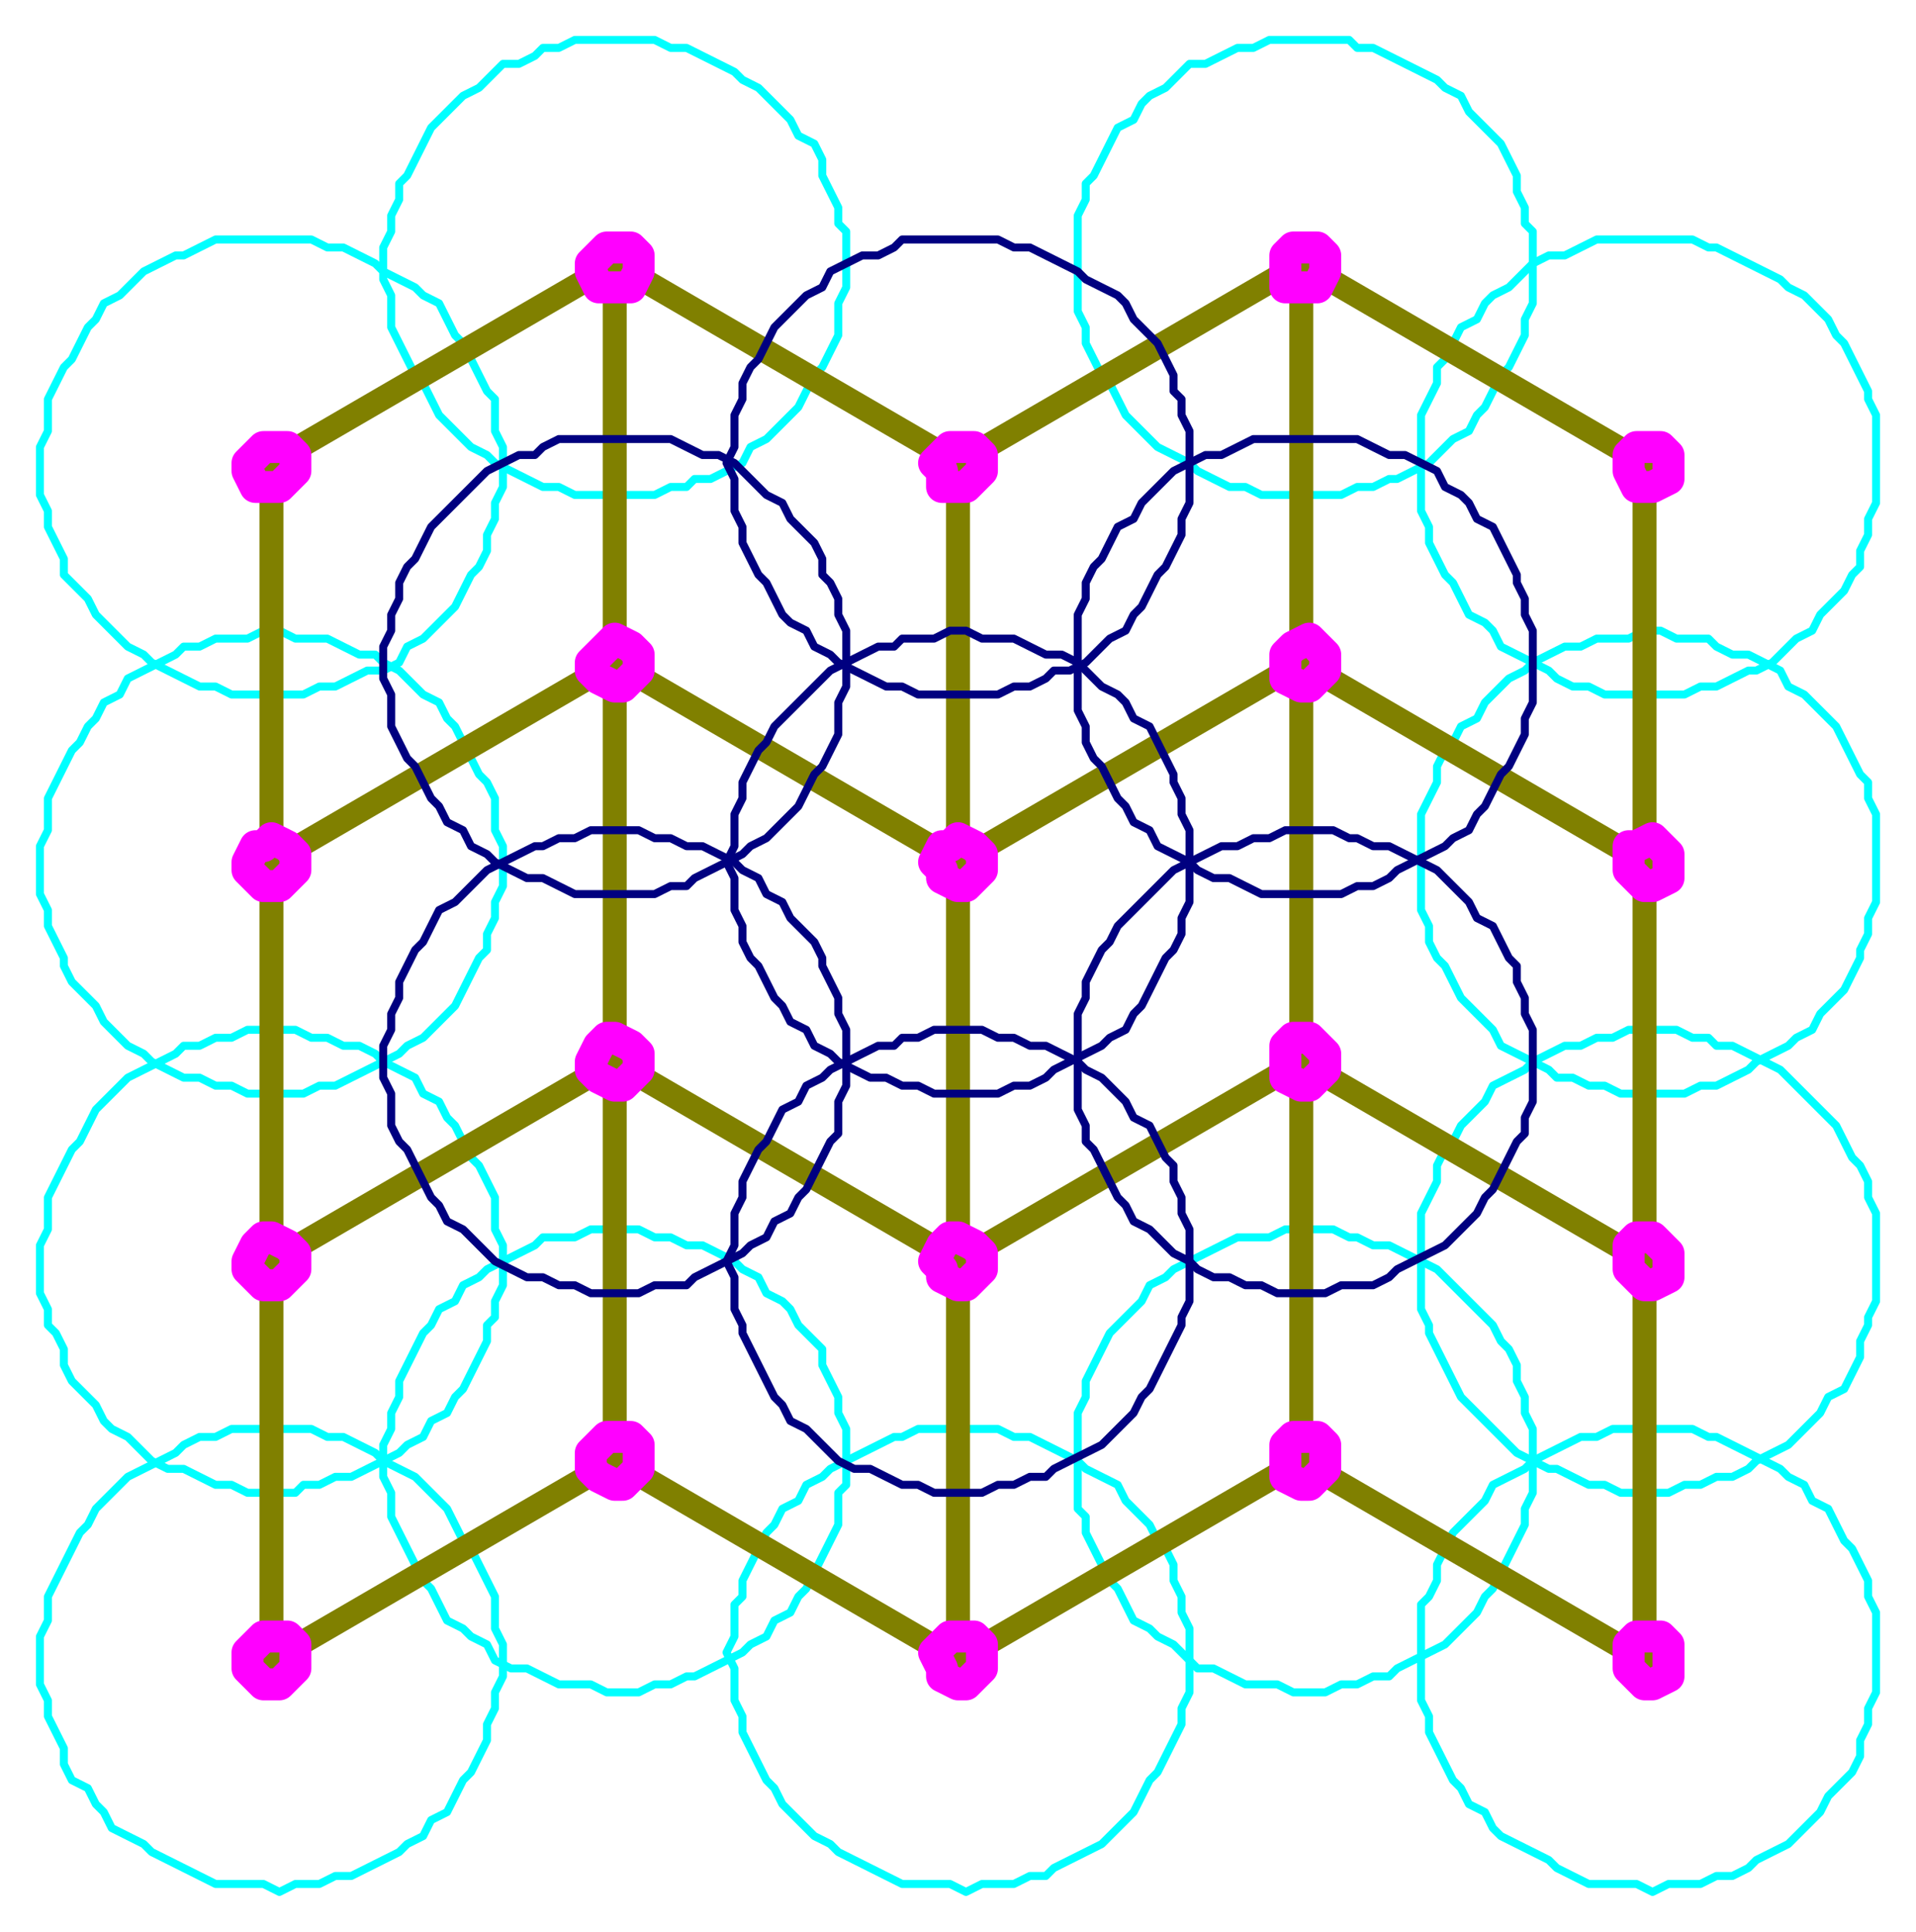 <?xml version="1.0" encoding="UTF-8" standalone="no"?>
<svg width="84.667mm" height="85.372mm"
 viewBox="0 0 240 242"
 xmlns="http://www.w3.org/2000/svg" xmlns:xlink="http://www.w3.org/1999/xlink"  version="1.2" baseProfile="tiny">
<title>Qt SVG Document</title>
<desc>Generated with Qt</desc>
<defs>
</defs>
<g fill="none" stroke="black" stroke-width="1" fill-rule="evenodd" stroke-linecap="square" stroke-linejoin="bevel" >

<g fill="#ffffff" fill-opacity="1" stroke="none" transform="matrix(1,0,0,1,0,0)"
font-family="Sans Serif" font-size="9" font-weight="400" font-style="normal" 
>
<rect x="0" y="0" width="240" height="242"/>
</g>

<g fill="none" stroke="#00ffff" stroke-opacity="1" stroke-width="1" stroke-linecap="round" stroke-linejoin="round" transform="matrix(1,0,0,1,0,0)"
font-family="Sans Serif" font-size="9" font-weight="400" font-style="normal" 
>
<polyline fill="none" vector-effect="non-scaling-stroke" points="63,58 63,56 62,54 62,52 62,50 61,49 60,47 59,45 58,43 57,42 56,40 55,38 53,37 52,36 50,35 48,34 47,33 45,32 43,31 41,31 39,30 37,30 35,30 33,30 31,30 29,30 27,30 25,31 23,32 22,32 20,33 18,34 16,36 15,37 13,38 12,40 11,41 10,43 9,45 8,46 7,48 6,50 6,52 6,54 5,56 5,58 5,60 5,62 6,64 6,66 7,68 8,70 8,72 9,73 11,75 12,77 13,78 14,79 16,81 18,82 19,83 21,84 23,85 25,86 27,86 29,87 31,87 33,87 35,87 37,87 38,87 40,86 42,86 44,85 46,84 48,84 50,83 51,81 53,80 54,79 56,77 57,76 58,74 59,72 60,71 61,69 61,67 62,65 62,63 63,61 63,59 63,58 " />
<polyline fill="none" vector-effect="non-scaling-stroke" points="63,108 63,106 62,104 62,102 62,100 61,98 60,97 59,95 58,93 57,91 56,90 55,88 53,87 52,86 50,84 48,83 47,82 45,82 43,81 41,80 39,80 37,80 35,79 33,79 31,80 29,80 27,80 25,81 23,81 22,82 20,83 18,84 16,85 15,87 13,88 12,90 11,91 10,93 9,94 8,96 7,98 6,100 6,102 6,104 5,106 5,108 5,110 5,112 6,114 6,116 7,118 8,120 8,121 9,123 11,125 12,126 13,128 14,129 16,131 18,132 19,133 21,134 23,135 25,135 27,136 29,136 31,137 33,137 35,137 37,137 38,137 40,136 42,136 44,135 46,134 48,133 50,132 51,131 53,130 54,129 56,127 57,126 58,124 59,122 60,120 61,119 61,117 62,115 62,113 63,111 63,109 63,108 " />
<polyline fill="none" vector-effect="non-scaling-stroke" points="106,33 106,31 106,29 105,28 105,26 104,24 103,22 103,20 102,18 100,17 99,15 98,14 96,12 95,11 93,10 92,9 90,8 88,7 86,6 84,6 82,5 80,5 78,5 76,5 74,5 72,5 70,6 68,6 67,7 65,8 63,8 61,10 60,11 58,12 57,13 55,15 54,16 53,18 52,20 51,22 50,23 50,25 49,27 49,29 48,31 48,33 48,35 49,37 49,39 49,41 50,43 51,45 52,47 53,48 54,50 55,52 56,53 58,55 59,56 61,57 62,58 64,59 66,60 68,61 70,61 72,62 74,62 76,62 78,62 80,62 82,62 84,61 86,61 87,60 89,60 91,59 93,58 94,56 96,55 97,54 99,52 100,51 101,49 102,47 103,46 104,44 105,42 105,40 105,38 106,36 106,34 106,33 " />
<polyline fill="none" vector-effect="non-scaling-stroke" points="63,158 63,156 62,154 62,152 62,150 61,148 60,146 59,145 58,143 57,141 56,140 55,138 53,137 52,135 50,134 48,133 47,132 45,131 43,131 41,130 39,130 37,129 35,129 33,129 31,129 29,130 27,130 25,131 23,131 22,132 20,133 18,134 16,135 15,136 13,138 12,139 11,141 10,143 9,144 8,146 7,148 6,150 6,152 6,154 5,156 5,158 5,160 5,162 6,164 6,166 7,167 8,169 8,171 9,173 11,175 12,176 13,178 14,179 16,180 18,182 19,183 21,184 23,184 25,185 27,186 29,186 31,187 33,187 35,187 37,187 38,186 40,186 42,185 44,185 46,184 48,183 50,182 51,181 53,180 54,178 56,177 57,175 58,174 59,172 60,170 61,168 61,166 62,165 62,163 63,161 63,159 63,158 " />
<polyline fill="none" vector-effect="non-scaling-stroke" points="192,33 192,31 192,29 191,28 191,26 190,24 190,22 189,20 188,18 187,17 185,15 184,14 183,12 181,11 180,10 178,9 176,8 174,7 172,6 170,6 169,5 167,5 165,5 163,5 161,5 159,5 157,6 155,6 153,7 151,8 149,8 147,10 146,11 144,12 143,13 142,15 140,16 139,18 138,20 137,22 136,23 136,25 135,27 135,29 135,31 135,33 135,35 135,37 135,39 136,41 136,43 137,45 138,47 139,48 140,50 141,52 142,53 144,55 145,56 147,57 149,58 150,59 152,60 154,61 156,61 158,62 160,62 162,62 164,62 166,62 168,62 170,61 172,61 174,60 175,60 177,59 179,58 181,56 182,55 184,54 185,52 186,51 187,49 188,47 189,46 190,44 191,42 191,40 192,38 192,36 192,34 192,33 " />
<polyline fill="none" vector-effect="non-scaling-stroke" points="235,58 235,56 235,54 235,52 234,50 234,49 233,47 232,45 231,43 230,42 229,40 227,38 226,37 224,36 223,35 221,34 219,33 217,32 215,31 214,31 212,30 210,30 208,30 206,30 204,30 202,30 200,30 198,31 196,32 194,32 192,33 191,34 189,36 187,37 186,38 185,40 183,41 182,43 181,45 180,46 180,48 179,50 178,52 178,54 178,56 178,58 178,60 178,62 178,64 179,66 179,68 180,70 181,72 182,73 183,75 184,77 186,78 187,79 188,81 190,82 192,83 194,84 195,85 197,86 199,86 201,87 203,87 205,87 207,87 209,87 211,87 213,86 215,86 217,85 219,84 220,84 222,83 224,81 225,80 227,79 228,77 229,76 231,74 232,72 233,71 233,69 234,67 234,65 235,63 235,61 235,59 235,58 " />
<polyline fill="none" vector-effect="non-scaling-stroke" points="235,108 235,106 235,104 235,102 234,100 234,98 233,97 232,95 231,93 230,91 229,90 227,88 226,87 224,86 223,84 221,83 219,82 217,82 215,81 214,80 212,80 210,80 208,79 206,79 204,80 202,80 200,80 198,81 196,81 194,82 192,83 191,84 189,85 187,87 186,88 185,90 183,91 182,93 181,94 180,96 180,98 179,100 178,102 178,104 178,106 178,108 178,110 178,112 178,114 179,116 179,118 180,120 181,121 182,123 183,125 184,126 186,128 187,129 188,131 190,132 192,133 194,134 195,135 197,135 199,136 201,136 203,137 205,137 207,137 209,137 211,137 213,136 215,136 217,135 219,134 220,133 222,132 224,131 225,130 227,129 228,127 229,126 231,124 232,122 233,120 233,119 234,117 234,115 235,113 235,111 235,109 235,108 " />
<polyline fill="none" vector-effect="non-scaling-stroke" points="235,158 235,156 235,154 235,152 234,150 234,148 233,146 232,145 231,143 230,141 229,140 227,138 226,137 224,135 223,134 221,133 219,132 217,131 215,131 214,130 212,130 210,129 208,129 206,129 204,129 202,130 200,130 198,131 196,131 194,132 192,133 191,134 189,135 187,136 186,138 185,139 183,141 182,143 181,144 180,146 180,148 179,150 178,152 178,154 178,156 178,158 178,160 178,162 178,164 179,166 179,167 180,169 181,171 182,173 183,175 184,176 186,178 187,179 188,180 190,182 192,183 194,184 195,184 197,185 199,186 201,186 203,187 205,187 207,187 209,187 211,186 213,186 215,185 217,185 219,184 220,183 222,182 224,181 225,180 227,178 228,177 229,175 231,174 232,172 233,170 233,168 234,166 234,165 235,163 235,161 235,159 235,158 " />
</g>

<g fill="none" stroke="#808000" stroke-opacity="1" stroke-width="3" stroke-linecap="round" stroke-linejoin="round" transform="matrix(1,0,0,1,0,0)"
font-family="Sans Serif" font-size="9" font-weight="400" font-style="normal" 
>
<polyline fill="none" vector-effect="none" points="34,58 77,33 " />
<polyline fill="none" vector-effect="none" points="77,33 120,58 " />
<polyline fill="none" vector-effect="none" points="120,58 163,33 " />
<polyline fill="none" vector-effect="none" points="163,33 206,58 " />
<polyline fill="none" vector-effect="none" points="34,58 34,108 " />
<polyline fill="none" vector-effect="none" points="34,108 34,158 " />
<polyline fill="none" vector-effect="none" points="34,158 77,133 " />
<polyline fill="none" vector-effect="none" points="77,133 120,158 " />
<polyline fill="none" vector-effect="none" points="120,158 163,133 " />
<polyline fill="none" vector-effect="none" points="163,133 206,158 " />
<polyline fill="none" vector-effect="none" points="206,108 163,83 " />
<polyline fill="none" vector-effect="none" points="163,83 120,108 " />
<polyline fill="none" vector-effect="none" points="120,108 77,83 " />
<polyline fill="none" vector-effect="none" points="77,83 34,108 " />
<polyline fill="none" vector-effect="none" points="77,33 77,83 " />
<polyline fill="none" vector-effect="none" points="77,83 77,133 " />
<polyline fill="none" vector-effect="none" points="120,158 120,108 " />
<polyline fill="none" vector-effect="none" points="120,58 120,108 " />
<polyline fill="none" vector-effect="none" points="163,33 163,83 " />
<polyline fill="none" vector-effect="none" points="163,83 163,133 " />
<polyline fill="none" vector-effect="none" points="206,158 206,108 " />
<polyline fill="none" vector-effect="none" points="206,108 206,58 " />
</g>

<g fill="none" stroke="#ff00ff" stroke-opacity="1" stroke-width="4" stroke-linecap="round" stroke-linejoin="round" transform="matrix(1,0,0,1,0,0)"
font-family="Sans Serif" font-size="9" font-weight="400" font-style="normal" 
>
<polyline fill="none" vector-effect="none" points="37,58 37,57 36,56 34,56 33,56 32,57 31,58 31,59 32,61 33,61 35,61 36,60 37,59 37,58 " />
<polyline fill="none" vector-effect="none" points="37,108 37,107 36,106 34,105 33,106 32,106 31,108 31,109 32,110 33,111 35,111 36,110 37,109 37,108 " />
<polyline fill="none" vector-effect="none" points="80,83 80,82 79,81 77,80 76,81 75,82 74,83 74,84 75,85 77,86 78,86 79,85 80,84 80,83 " />
<polyline fill="none" vector-effect="none" points="80,33 80,32 79,31 77,31 76,31 75,32 74,33 74,34 75,36 77,36 78,36 79,36 80,34 80,33 " />
<polyline fill="none" vector-effect="none" points="123,58 123,57 122,56 120,56 119,56 118,57 117,58 118,59 118,61 120,61 121,61 122,60 123,59 123,58 " />
<polyline fill="none" vector-effect="none" points="123,108 123,107 122,106 120,105 119,106 118,106 117,108 118,109 118,110 120,111 121,111 122,110 123,109 123,108 " />
<polyline fill="none" vector-effect="none" points="166,83 166,82 165,81 164,80 162,81 161,82 161,83 161,84 161,85 163,86 164,86 165,85 166,84 166,83 " />
<polyline fill="none" vector-effect="none" points="166,33 166,32 165,31 164,31 162,31 161,32 161,33 161,34 161,36 163,36 164,36 165,36 166,34 166,33 " />
<polyline fill="none" vector-effect="none" points="209,58 209,57 208,56 207,56 205,56 204,57 204,58 204,59 205,61 206,61 207,61 209,60 209,59 209,58 " />
<polyline fill="none" vector-effect="none" points="209,108 209,107 208,106 207,105 205,106 204,106 204,108 204,109 205,110 206,111 207,111 209,110 209,109 209,108 " />
</g>

<g fill="none" stroke="#00ffff" stroke-opacity="1" stroke-width="1" stroke-linecap="round" stroke-linejoin="round" transform="matrix(1,0,0,1,0,0)"
font-family="Sans Serif" font-size="9" font-weight="400" font-style="normal" 
>
<polyline fill="none" vector-effect="non-scaling-stroke" points="63,208 63,206 62,204 62,202 62,200 61,198 60,196 59,194 58,193 57,191 56,189 55,188 53,186 52,185 50,184 48,183 47,182 45,181 43,180 41,180 39,179 37,179 35,179 33,179 31,179 29,179 27,180 25,180 23,181 22,182 20,183 18,184 16,185 15,186 13,188 12,189 11,191 10,192 9,194 8,196 7,198 6,200 6,201 6,203 5,205 5,207 5,209 5,211 6,213 6,215 7,217 8,219 8,221 9,223 11,224 12,226 13,227 14,229 16,230 18,231 19,232 21,233 23,234 25,235 27,236 29,236 31,236 33,236 35,237 37,236 38,236 40,236 42,235 44,235 46,234 48,233 50,232 51,231 53,230 54,228 56,227 57,225 58,223 59,222 60,220 61,218 61,216 62,214 62,212 63,210 63,208 " />
<polyline fill="none" vector-effect="non-scaling-stroke" points="106,183 106,181 106,179 105,177 105,175 104,173 103,171 103,169 102,168 100,166 99,164 98,163 96,162 95,160 93,159 92,158 90,157 88,156 86,156 84,155 82,155 80,154 78,154 76,154 74,154 72,155 70,155 68,155 67,156 65,157 63,158 61,159 60,160 58,161 57,163 55,164 54,166 53,167 52,169 51,171 50,173 50,175 49,177 49,179 48,181 48,183 48,185 49,187 49,189 49,190 50,192 51,194 52,196 53,198 54,199 55,201 56,203 58,204 59,205 61,206 62,208 64,209 66,209 68,210 70,211 72,211 74,211 76,212 78,212 80,212 82,211 84,211 86,210 87,210 89,209 91,208 93,207 94,206 96,205 97,203 99,202 100,200 101,199 102,197 103,195 104,193 105,191 105,189 105,187 106,186 106,184 106,183 " />
<polyline fill="none" vector-effect="non-scaling-stroke" points="149,208 149,206 149,204 148,202 148,200 147,198 147,196 146,194 145,193 144,191 142,189 141,188 140,186 138,185 136,184 135,183 133,182 131,181 129,180 127,180 125,179 123,179 121,179 119,179 117,179 115,179 113,180 112,180 110,181 108,182 106,183 104,184 103,185 101,186 100,188 98,189 97,191 96,192 95,194 94,196 93,198 93,200 92,201 92,203 92,205 91,207 92,209 92,211 92,213 93,215 93,217 94,219 95,221 96,223 97,224 98,226 99,227 101,229 102,230 104,231 105,232 107,233 109,234 111,235 113,236 115,236 117,236 119,236 121,237 123,236 125,236 127,236 129,235 131,235 132,234 134,233 136,232 138,231 139,230 141,228 142,227 143,225 144,223 145,222 146,220 147,218 148,216 148,214 149,212 149,210 149,208 " />
<polyline fill="none" vector-effect="non-scaling-stroke" points="192,183 192,181 192,179 191,177 191,175 190,173 190,171 189,169 188,168 187,166 185,164 184,163 183,162 181,160 180,159 178,158 176,157 174,156 172,156 170,155 169,155 167,154 165,154 163,154 161,154 159,155 157,155 155,155 153,156 151,157 149,158 147,159 146,160 144,161 143,163 142,164 140,166 139,167 138,169 137,171 136,173 136,175 135,177 135,179 135,181 135,183 135,185 135,187 135,189 136,190 136,192 137,194 138,196 139,198 140,199 141,201 142,203 144,204 145,205 147,206 149,208 150,209 152,209 154,210 156,211 158,211 160,211 162,212 164,212 166,212 168,211 170,211 172,210 174,210 175,209 177,208 179,207 181,206 182,205 184,203 185,202 186,200 187,199 188,197 189,195 190,193 191,191 191,189 192,187 192,186 192,184 192,183 " />
<polyline fill="none" vector-effect="non-scaling-stroke" points="235,208 235,206 235,204 235,202 234,200 234,198 233,196 232,194 231,193 230,191 229,189 227,188 226,186 224,185 223,184 221,183 219,182 217,181 215,180 214,180 212,179 210,179 208,179 206,179 204,179 202,179 200,180 198,180 196,181 194,182 192,183 191,184 189,185 187,186 186,188 185,189 183,191 182,192 181,194 180,196 180,198 179,200 178,201 178,203 178,205 178,207 178,209 178,211 178,213 179,215 179,217 180,219 181,221 182,223 183,224 184,226 186,227 187,229 188,230 190,231 192,232 194,233 195,234 197,235 199,236 201,236 203,236 205,236 207,237 209,236 211,236 213,236 215,235 217,235 219,234 220,233 222,232 224,231 225,230 227,228 228,227 229,225 231,223 232,222 233,220 233,218 234,216 234,214 235,212 235,210 235,208 " />
</g>

<g fill="none" stroke="#808000" stroke-opacity="1" stroke-width="3" stroke-linecap="round" stroke-linejoin="round" transform="matrix(1,0,0,1,0,0)"
font-family="Sans Serif" font-size="9" font-weight="400" font-style="normal" 
>
<polyline fill="none" vector-effect="none" points="34,158 34,208 " />
<polyline fill="none" vector-effect="none" points="34,208 77,183 " />
<polyline fill="none" vector-effect="none" points="77,133 77,183 " />
<polyline fill="none" vector-effect="none" points="77,183 120,208 " />
<polyline fill="none" vector-effect="none" points="120,208 120,158 " />
<polyline fill="none" vector-effect="none" points="163,133 163,183 " />
<polyline fill="none" vector-effect="none" points="163,183 120,208 " />
<polyline fill="none" vector-effect="none" points="163,183 206,208 " />
<polyline fill="none" vector-effect="none" points="206,208 206,158 " />
</g>

<g fill="none" stroke="#ff00ff" stroke-opacity="1" stroke-width="4" stroke-linecap="round" stroke-linejoin="round" transform="matrix(1,0,0,1,0,0)"
font-family="Sans Serif" font-size="9" font-weight="400" font-style="normal" 
>
<polyline fill="none" vector-effect="none" points="37,158 37,157 36,156 34,155 33,155 32,156 31,158 31,159 32,160 33,161 35,161 36,160 37,159 37,158 " />
<polyline fill="none" vector-effect="none" points="80,133 80,132 79,131 77,130 76,130 75,131 74,133 74,134 75,135 77,136 78,136 79,135 80,134 80,133 " />
<polyline fill="none" vector-effect="none" points="123,158 123,157 122,156 120,155 119,155 118,156 117,158 118,159 118,160 120,161 121,161 122,160 123,159 123,158 " />
<polyline fill="none" vector-effect="none" points="166,133 166,132 165,131 164,130 162,130 161,131 161,133 161,134 161,135 163,136 164,136 165,135 166,134 166,133 " />
<polyline fill="none" vector-effect="none" points="209,158 209,157 208,156 207,155 205,155 204,156 204,158 204,159 205,160 206,161 207,161 209,160 209,159 209,158 " />
<polyline fill="none" vector-effect="none" points="37,208 37,206 36,205 34,205 33,205 32,206 31,207 31,209 32,210 33,211 35,211 36,210 37,209 37,208 " />
<polyline fill="none" vector-effect="none" points="80,183 80,181 79,180 77,180 76,180 75,181 74,182 74,184 75,185 77,186 78,186 79,185 80,184 80,183 " />
<polyline fill="none" vector-effect="none" points="123,208 123,206 122,205 120,205 119,205 118,206 117,207 118,209 118,210 120,211 121,211 122,210 123,209 123,208 " />
<polyline fill="none" vector-effect="none" points="166,183 166,181 165,180 164,180 162,180 161,181 161,182 161,184 161,185 163,186 164,186 165,185 166,184 166,183 " />
<polyline fill="none" vector-effect="none" points="209,208 209,206 208,205 207,205 205,205 204,206 204,207 204,209 205,210 206,211 207,211 209,210 209,209 209,208 " />
</g>

<g fill="none" stroke="#000080" stroke-opacity="1" stroke-width="1" stroke-linecap="round" stroke-linejoin="round" transform="matrix(1,0,0,1,0,0)"
font-family="Sans Serif" font-size="9" font-weight="400" font-style="normal" 
>
<polyline fill="none" vector-effect="non-scaling-stroke" points="106,83 106,81 106,79 105,77 105,75 104,73 103,72 103,70 102,68 100,66 99,65 98,63 96,62 95,61 93,59 92,58 90,57 88,57 86,56 84,55 82,55 80,55 78,55 76,55 74,55 72,55 70,55 68,56 67,57 65,57 63,58 61,59 60,60 58,62 57,63 55,65 54,66 53,68 52,70 51,71 50,73 50,75 49,77 49,79 48,81 48,83 48,85 49,87 49,89 49,91 50,93 51,95 52,96 53,98 54,100 55,101 56,103 58,104 59,106 61,107 62,108 64,109 66,110 68,110 70,111 72,112 74,112 76,112 78,112 80,112 82,112 84,111 86,111 87,110 89,109 91,108 93,107 94,106 96,105 97,104 99,102 100,101 101,99 102,97 103,96 104,94 105,92 105,90 105,88 106,86 106,84 106,83 " />
<polyline fill="none" vector-effect="non-scaling-stroke" points="106,133 106,131 106,129 105,127 105,125 104,123 103,121 103,120 102,118 100,116 99,115 98,113 96,112 95,110 93,109 92,108 90,107 88,106 86,106 84,105 82,105 80,104 78,104 76,104 74,104 72,105 70,105 68,106 67,106 65,107 63,108 61,109 60,110 58,112 57,113 55,114 54,116 53,118 52,119 51,121 50,123 50,125 49,127 49,129 48,131 48,133 48,135 49,137 49,139 49,141 50,143 51,144 52,146 53,148 54,150 55,151 56,153 58,154 59,155 61,157 62,158 64,159 66,160 68,160 70,161 72,161 74,162 76,162 78,162 80,162 82,161 84,161 86,161 87,160 89,159 91,158 93,157 94,156 96,155 97,153 99,152 100,150 101,149 102,147 103,145 104,143 105,142 105,140 105,138 106,136 106,134 106,133 " />
<polyline fill="none" vector-effect="non-scaling-stroke" points="149,58 149,56 149,54 148,52 148,50 147,49 147,47 146,45 145,43 144,42 142,40 141,38 140,37 138,36 136,35 135,34 133,33 131,32 129,31 127,31 125,30 123,30 121,30 119,30 117,30 115,30 113,30 112,31 110,32 108,32 106,33 104,34 103,36 101,37 100,38 98,40 97,41 96,43 95,45 94,46 93,48 93,50 92,52 92,54 92,56 91,58 92,60 92,62 92,64 93,66 93,68 94,70 95,72 96,73 97,75 98,77 99,78 101,79 102,81 104,82 105,83 107,84 109,85 111,86 113,86 115,87 117,87 119,87 121,87 123,87 125,87 127,86 129,86 131,85 132,84 134,84 136,83 138,81 139,80 141,79 142,77 143,76 144,74 145,72 146,71 147,69 148,67 148,65 149,63 149,61 149,59 149,58 " />
<polyline fill="none" vector-effect="non-scaling-stroke" points="192,83 192,81 192,79 191,77 191,75 190,73 190,72 189,70 188,68 187,66 185,65 184,63 183,62 181,61 180,59 178,58 176,57 174,57 172,56 170,55 169,55 167,55 165,55 163,55 161,55 159,55 157,55 155,56 153,57 151,57 149,58 147,59 146,60 144,62 143,63 142,65 140,66 139,68 138,70 137,71 136,73 136,75 135,77 135,79 135,81 135,83 135,85 135,87 135,89 136,91 136,93 137,95 138,96 139,98 140,100 141,101 142,103 144,104 145,106 147,107 149,108 150,109 152,110 154,110 156,111 158,112 160,112 162,112 164,112 166,112 168,112 170,111 172,111 174,110 175,109 177,108 179,107 181,106 182,105 184,104 185,102 186,101 187,99 188,97 189,96 190,94 191,92 191,90 192,88 192,86 192,84 192,83 " />
<polyline fill="none" vector-effect="non-scaling-stroke" points="149,158 149,156 149,154 148,152 148,150 147,148 147,146 146,145 145,143 144,141 142,140 141,138 140,137 138,135 136,134 135,133 133,132 131,131 129,131 127,130 125,130 123,129 121,129 119,129 117,129 115,130 113,130 112,131 110,131 108,132 106,133 104,134 103,135 101,136 100,138 98,139 97,141 96,143 95,144 94,146 93,148 93,150 92,152 92,154 92,156 91,158 92,160 92,162 92,164 93,166 93,167 94,169 95,171 96,173 97,175 98,176 99,178 101,179 102,180 104,182 105,183 107,184 109,184 111,185 113,186 115,186 117,187 119,187 121,187 123,187 125,186 127,186 129,185 131,185 132,184 134,183 136,182 138,181 139,180 141,178 142,177 143,175 144,174 145,172 146,170 147,168 148,166 148,165 149,163 149,161 149,159 149,158 " />
<polyline fill="none" vector-effect="non-scaling-stroke" points="192,133 192,131 192,129 191,127 191,125 190,123 190,121 189,120 188,118 187,116 185,115 184,113 183,112 181,110 180,109 178,108 176,107 174,106 172,106 170,105 169,105 167,104 165,104 163,104 161,104 159,105 157,105 155,106 153,106 151,107 149,108 147,109 146,110 144,112 143,113 142,114 140,116 139,118 138,119 137,121 136,123 136,125 135,127 135,129 135,131 135,133 135,135 135,137 135,139 136,141 136,143 137,144 138,146 139,148 140,150 141,151 142,153 144,154 145,155 147,157 149,158 150,159 152,160 154,160 156,161 158,161 160,162 162,162 164,162 166,162 168,161 170,161 172,161 174,160 175,159 177,158 179,157 181,156 182,155 184,153 185,152 186,150 187,149 188,147 189,145 190,143 191,142 191,140 192,138 192,136 192,134 192,133 " />
<polyline fill="none" vector-effect="non-scaling-stroke" points="149,108 149,106 149,104 148,102 148,100 147,98 147,97 146,95 145,93 144,91 142,90 141,88 140,87 138,86 136,84 135,83 133,82 131,82 129,81 127,80 125,80 123,80 121,79 119,79 117,80 115,80 113,80 112,81 110,81 108,82 106,83 104,84 103,85 101,87 100,88 98,90 97,91 96,93 95,94 94,96 93,98 93,100 92,102 92,104 92,106 91,108 92,110 92,112 92,114 93,116 93,118 94,120 95,121 96,123 97,125 98,126 99,128 101,129 102,131 104,132 105,133 107,134 109,135 111,135 113,136 115,136 117,137 119,137 121,137 123,137 125,137 127,136 129,136 131,135 132,134 134,133 136,132 138,131 139,130 141,129 142,127 143,126 144,124 145,122 146,120 147,119 148,117 148,115 149,113 149,111 149,109 149,108 " />
</g>
</g>
</svg>
